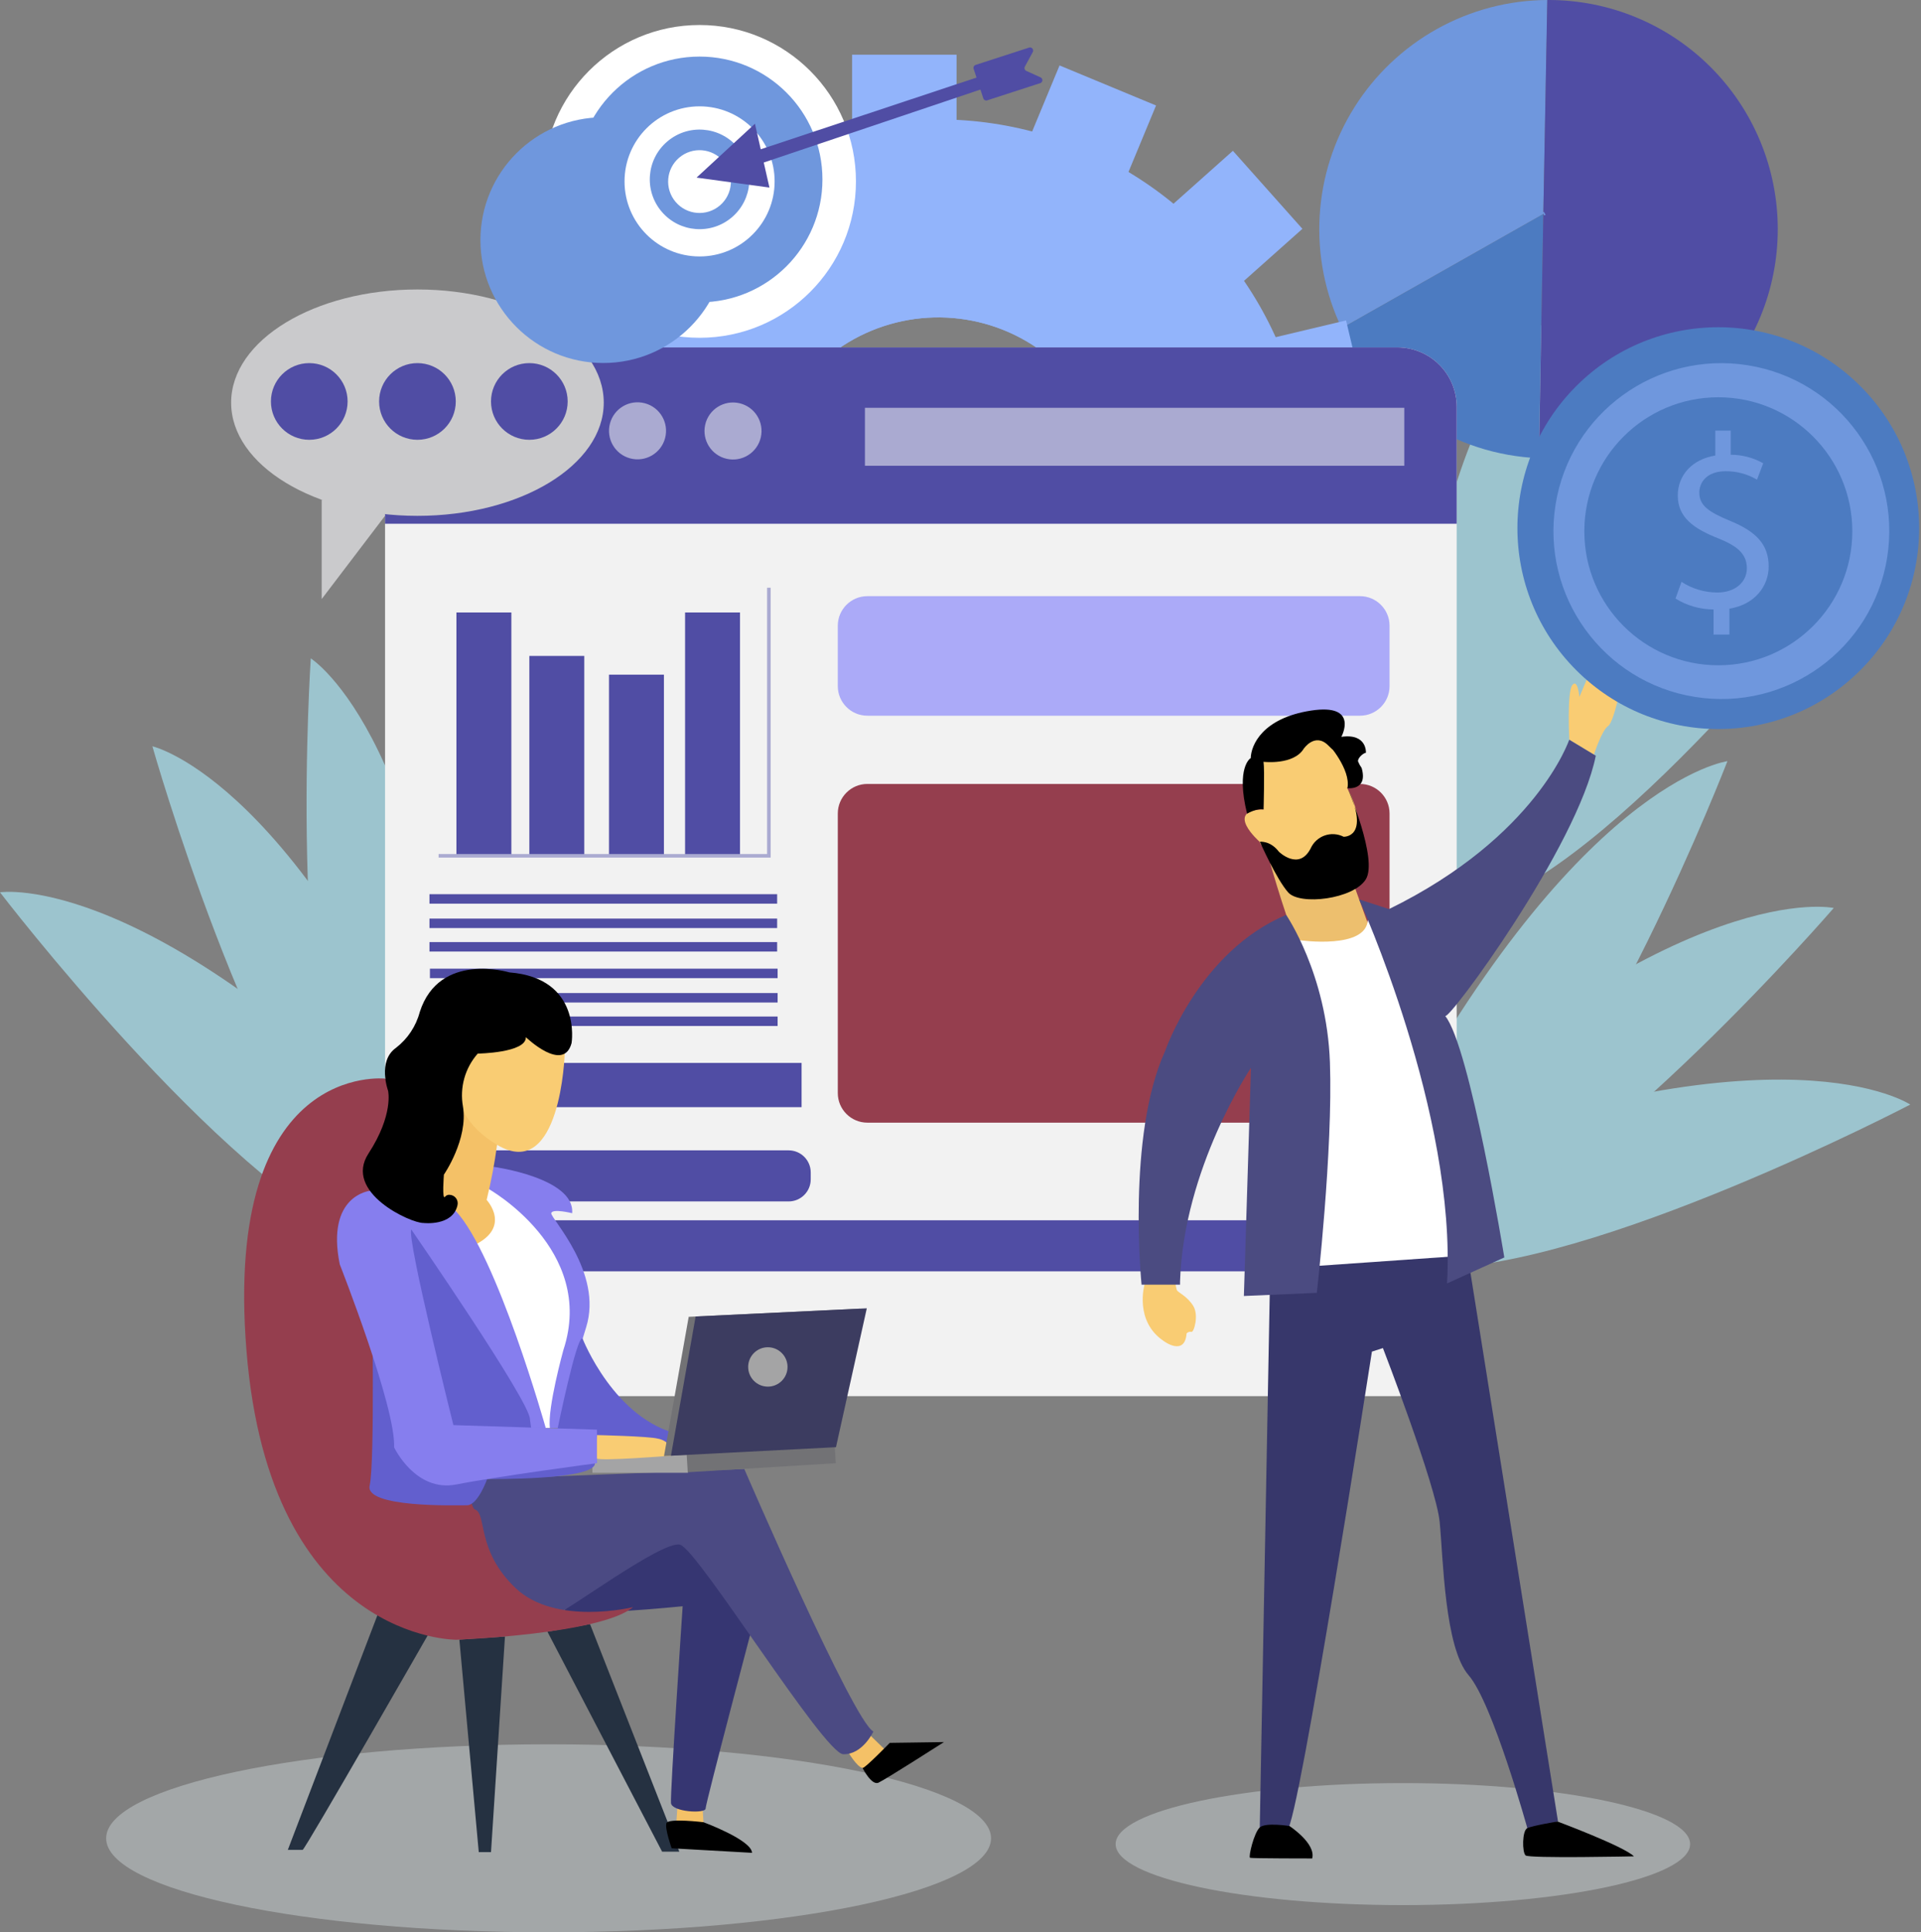 <svg width="348" height="350" viewBox="0 0 348 350" fill="none" xmlns="http://www.w3.org/2000/svg">
<rect x="0" y="0" width="348" height="350" fill="#808080" stroke="none"/>
<g clip-path="url(#clip0_2218_8171)">
<path d="M99.382 350.005C143.648 350.005 179.533 342.383 179.533 332.979C179.533 323.576 143.648 315.953 99.382 315.953C55.115 315.953 19.23 323.576 19.23 332.979C19.23 342.383 55.115 350.005 99.382 350.005Z" fill="#A3A7A8"/>
<path d="M254.139 345.078C282.878 345.078 306.175 340.131 306.175 334.028C306.175 327.924 282.878 322.977 254.139 322.977C225.401 322.977 202.104 327.924 202.104 334.028C202.104 340.131 225.401 345.078 254.139 345.078Z" fill="#A3A7A8"/>
<path d="M346.056 200.073C346.056 200.073 322.81 184.371 252.463 211.497C252.463 211.497 229.802 229.223 259.126 229.686C288.449 230.149 346.056 200.073 346.056 200.073Z" fill="#9CC4CE"/>
<path d="M312.934 137.873C312.934 137.873 285.107 141.42 250.149 208.22C250.149 208.22 244.823 236.49 267.162 217.491C289.502 198.493 312.934 137.873 312.934 137.873Z" fill="#9CC4CE"/>
<path d="M332.196 164.465C332.196 164.465 304.806 158.419 249.384 209.543C249.384 209.543 234.838 234.363 262.273 223.999C289.707 213.636 332.196 164.465 332.196 164.465Z" fill="#9CC4CE"/>
<path d="M337.876 99.201C337.876 99.201 310.172 94.8 257.879 149.11C257.879 149.11 244.83 174.752 271.603 162.782C298.375 150.813 337.876 99.201 337.876 99.201Z" fill="#9CC4CE"/>
<path d="M281.574 56.842C281.574 56.842 257.847 71.818 254.396 147.132C254.396 147.132 261.515 175.01 273.736 148.346C285.956 121.683 281.574 56.842 281.574 56.842Z" fill="#9CC4CE"/>
<path d="M310.268 72.801C310.268 72.801 282.884 78.904 254.261 148.654C254.261 148.654 251.569 177.296 272.058 156.306C292.547 135.316 310.268 72.801 310.268 72.801Z" fill="#9CC4CE"/>
<path d="M0 161.627C0 161.627 27.704 157.219 80.004 211.536C80.004 211.536 93.046 237.172 66.273 225.202C39.501 213.232 0 161.627 0 161.627Z" fill="#9CC4CE"/>
<path d="M56.301 119.254C56.301 119.254 80.029 134.224 83.479 209.544C83.479 209.544 76.36 237.415 64.14 210.752C51.92 184.088 56.301 119.254 56.301 119.254Z" fill="#9CC4CE"/>
<path d="M27.607 135.182C27.607 135.182 54.991 141.285 83.614 211.035C83.614 211.035 86.306 239.677 65.817 218.693C45.328 197.709 27.607 135.182 27.607 135.182Z" fill="#9CC4CE"/>
<path d="M280.321 0L279.582 38.762L243.056 59.444C240.037 53.129 238.663 46.153 239.062 39.164C239.46 32.176 241.619 25.402 245.337 19.471C249.055 13.541 254.211 8.646 260.328 5.242C266.444 1.837 273.321 0.034 280.321 0Z" fill="#6F97DD"/>
<path d="M279.583 38.762L278.76 82.991C271.232 82.677 263.931 80.32 257.641 76.171C251.351 72.023 246.309 66.24 243.057 59.444L279.583 38.762Z" fill="#4C7BC1"/>
<path d="M322.051 41.512C322.052 46.964 320.979 52.363 318.893 57.401C316.807 62.438 313.75 67.016 309.895 70.871C306.04 74.727 301.464 77.786 296.427 79.874C291.39 81.961 285.991 83.035 280.539 83.036C279.948 83.036 279.363 83.036 278.785 82.991L279.582 38.762L280.295 1.24336e-05H280.513C285.967 -0.004 291.368 1.066 296.408 3.151C301.448 5.235 306.028 8.292 309.885 12.148C313.743 16.003 316.803 20.58 318.89 25.619C320.978 30.657 322.052 36.058 322.051 41.512Z" fill="#504DA4"/>
<path d="M279.668 38.353L279.445 38.482L279.768 39.038L279.99 38.909L279.668 38.353Z" fill="#6F97DD"/>
<path d="M102.896 88.704C102.896 101.97 106.83 114.938 114.2 125.969C121.571 136.999 132.046 145.597 144.303 150.674C156.559 155.751 170.045 157.079 183.057 154.492C196.068 151.904 208.02 145.516 217.401 136.136C226.782 126.756 233.171 114.805 235.76 101.794C238.349 88.782 237.022 75.296 231.946 63.039C226.87 50.782 218.273 40.306 207.244 32.934C196.214 25.563 183.246 21.628 169.98 21.627C152.189 21.627 135.127 28.694 122.547 41.273C109.967 53.852 102.898 70.913 102.896 88.704ZM138.311 89.16C138.311 82.896 140.168 76.773 143.648 71.566C147.128 66.358 152.074 62.299 157.86 59.902C163.647 57.505 170.015 56.878 176.158 58.1C182.301 59.322 187.944 62.338 192.373 66.767C196.802 71.196 199.818 76.838 201.04 82.981C202.262 89.125 201.634 95.492 199.238 101.279C196.841 107.066 192.782 112.011 187.574 115.491C182.366 118.971 176.243 120.828 169.98 120.828C161.582 120.827 153.528 117.489 147.591 111.551C141.653 105.612 138.317 97.558 138.317 89.16H138.311Z" fill="#92B4FB"/>
<path d="M123.732 89.158C123.732 98.189 126.41 107.018 131.428 114.527C136.445 122.036 143.577 127.889 151.92 131.345C160.264 134.801 169.445 135.705 178.303 133.943C187.161 132.181 195.297 127.832 201.683 121.446C208.069 115.06 212.418 106.924 214.179 98.067C215.941 89.209 215.037 80.028 211.581 71.684C208.125 63.34 202.272 56.209 194.763 51.192C187.254 46.174 178.426 43.496 169.395 43.496C157.284 43.496 145.67 48.307 137.107 56.87C128.543 65.434 123.732 77.048 123.732 89.158ZM138.317 89.158C138.317 82.895 140.174 76.772 143.654 71.564C147.134 66.356 152.08 62.297 157.867 59.9C163.653 57.503 170.021 56.876 176.164 58.098C182.307 59.32 187.95 62.336 192.379 66.765C196.808 71.194 199.824 76.837 201.046 82.98C202.268 89.123 201.641 95.491 199.244 101.277C196.847 107.064 192.788 112.01 187.58 115.49C182.372 118.97 176.249 120.827 169.986 120.827C161.587 120.827 153.532 117.49 147.593 111.551C141.654 105.612 138.317 97.557 138.317 89.158Z" fill="#92B4FB"/>
<path d="M191.943 11.854L182.957 33.516L200.44 40.768L209.426 19.107L191.943 11.854Z" fill="#92B4FB"/>
<path d="M173.287 9.908H154.359V33.359H173.287V9.908Z" fill="#92B4FB"/>
<path d="M136.243 14.905L120.314 25.131L132.984 44.865L148.912 34.64L136.243 14.905Z" fill="#92B4FB"/>
<path d="M108.746 38.254L98.219 53.984L117.709 67.027L128.235 51.296L108.746 38.254Z" fill="#92B4FB"/>
<path d="M90.139 72.126L88.934 91.016L112.337 92.509L113.542 73.619L90.139 72.126Z" fill="#92B4FB"/>
<path d="M114.157 98.762L91.904 106.164L97.879 124.124L120.131 116.722L114.157 98.762Z" fill="#92B4FB"/>
<path d="M122.386 120.79L109.344 140.279L125.074 150.806L138.117 131.316L122.386 120.79Z" fill="#92B4FB"/>
<path d="M148.634 140.149L145.906 163.441L164.706 165.643L167.434 142.351L148.634 140.149Z" fill="#92B4FB"/>
<path d="M196.037 137.464L177.803 142.541L184.093 165.133L202.328 160.055L196.037 137.464Z" fill="#92B4FB"/>
<path d="M216.292 121.471L202.908 134.855L219.491 151.438L232.875 138.054L216.292 121.471Z" fill="#92B4FB"/>
<path d="M224.71 91.119L221.682 109.857L244.898 113.61L247.927 94.871L224.71 91.119Z" fill="#92B4FB"/>
<path d="M243.846 58.038L221.031 63.465L225.411 81.879L248.226 76.452L243.846 58.038Z" fill="#92B4FB"/>
<path d="M223.345 27.316L205.836 42.916L218.427 57.048L235.937 41.448L223.345 27.316Z" fill="#92B4FB"/>
<path d="M263.886 73.668V242.144C263.886 244.993 262.754 247.725 260.74 249.74C258.725 251.755 255.993 252.886 253.144 252.886H80.498C79.088 252.887 77.69 252.61 76.386 252.07C75.083 251.531 73.898 250.74 72.9 249.742C71.903 248.744 71.111 247.559 70.572 246.256C70.032 244.952 69.755 243.555 69.756 242.144V73.668C69.756 70.819 70.888 68.087 72.902 66.072C74.917 64.058 77.649 62.926 80.498 62.926H253.144C255.992 62.928 258.724 64.06 260.738 66.074C262.752 68.088 263.885 70.82 263.886 73.668Z" fill="#F2F2F2"/>
<path d="M263.886 73.668V94.871H69.756V73.668C69.756 70.819 70.888 68.087 72.902 66.072C74.917 64.058 77.649 62.926 80.498 62.926H253.144C255.992 62.928 258.724 64.06 260.738 66.074C262.752 68.088 263.885 70.82 263.886 73.668Z" fill="#504DA4"/>
<path d="M86.886 81.701C88.903 79.684 88.903 76.413 86.886 74.396C84.868 72.379 81.598 72.379 79.58 74.396C77.563 76.413 77.563 79.684 79.58 81.701C81.598 83.719 84.868 83.719 86.886 81.701Z" fill="#AAAAD1"/>
<path d="M104.767 79.123C105.385 76.337 103.629 73.579 100.843 72.961C98.058 72.343 95.299 74.1 94.681 76.885C94.064 79.67 95.82 82.429 98.606 83.047C101.391 83.665 104.149 81.908 104.767 79.123Z" fill="#AAAAD1"/>
<path d="M120.484 79.36C121.214 76.602 119.571 73.774 116.813 73.043C114.055 72.313 111.228 73.956 110.497 76.714C109.766 79.471 111.409 82.299 114.167 83.03C116.925 83.761 119.753 82.118 120.484 79.36Z" fill="#AAAAD1"/>
<path d="M137.826 79.215C138.459 76.433 136.718 73.664 133.936 73.031C131.155 72.397 128.386 74.139 127.753 76.92C127.119 79.702 128.86 82.471 131.642 83.104C134.424 83.738 137.192 81.996 137.826 79.215Z" fill="#AAAAD1"/>
<path d="M134.058 110.939H124.105V155.015H134.058V110.939Z" fill="#504DA4"/>
<path d="M120.275 122.203H110.322V155.009H120.275V122.203Z" fill="#504DA4"/>
<path d="M105.845 118.811H95.893V155.009H105.845V118.811Z" fill="#504DA4"/>
<path d="M92.636 110.939H82.684V155.015H92.636V110.939Z" fill="#504DA4"/>
<path d="M139.608 155.336H79.457V154.694H138.965V106.455H139.608V155.336Z" fill="#AAAAD1"/>
<path d="M246.366 107.984H157.13C154.171 107.984 151.771 110.383 151.771 113.343V124.278C151.771 127.237 154.171 129.637 157.13 129.637H246.366C249.326 129.637 251.725 127.237 251.725 124.278V113.343C251.725 110.383 249.326 107.984 246.366 107.984Z" fill="#ABAAF8"/>
<path d="M246.366 141.998H157.13C154.171 141.998 151.771 144.397 151.771 147.356V197.992C151.771 200.951 154.171 203.35 157.13 203.35H246.366C249.326 203.35 251.725 200.951 251.725 197.992V147.356C251.725 144.397 249.326 141.998 246.366 141.998Z" fill="#953E4E"/>
<path d="M140.785 161.967H77.801V163.682H140.785V161.967Z" fill="#504DA4"/>
<path d="M140.785 166.387H77.801V168.102H140.785V166.387Z" fill="#504DA4"/>
<path d="M140.785 170.641H77.801V172.356H140.785V170.641Z" fill="#504DA4"/>
<path d="M140.867 175.459H77.883V177.174H140.867V175.459Z" fill="#504DA4"/>
<path d="M140.867 179.873H77.883V181.589H140.867V179.873Z" fill="#504DA4"/>
<path d="M140.867 184.127H77.883V185.842H140.867V184.127Z" fill="#504DA4"/>
<path d="M145.212 192.531H77.801V200.543H145.212V192.531Z" fill="#504DA4"/>
<path d="M142.865 208.367H83.46C81.249 208.367 79.457 210.159 79.457 212.37V213.616C79.457 215.827 81.249 217.619 83.46 217.619H142.865C145.076 217.619 146.868 215.827 146.868 213.616V212.37C146.868 210.159 145.076 208.367 142.865 208.367Z" fill="#504DA4"/>
<path d="M229.224 221.031H84.983C82.773 221.031 80.981 222.823 80.981 225.034V226.28C80.981 228.491 82.773 230.283 84.983 230.283H229.224C231.434 230.283 233.226 228.491 233.226 226.28V225.034C233.226 222.823 231.434 221.031 229.224 221.031Z" fill="#504DA4"/>
<path d="M68.522 292.176L78.205 294.964C78.205 294.964 55.236 335.075 54.824 335.075H52.139L68.522 292.176Z" fill="#253141"/>
<path d="M83.217 296.993L91.479 296.428L88.948 335.485H86.731L83.217 296.993Z" fill="#253141"/>
<path d="M99.176 295.561L106.886 294.18L123.064 335.402H119.948L99.176 295.561Z" fill="#253141"/>
<path d="M157.758 314.438L160.52 317.117C160.52 317.117 157.269 320.375 156.261 320.233C155.252 320.092 153.633 317.336 153.633 317.336L157.546 314.277L157.758 314.438Z" fill="#F4C167"/>
<path d="M122.697 327.615L122.434 331.425H127.516L127.31 327.981C127.31 327.981 122.883 326.85 122.697 327.615Z" fill="#F4C167"/>
<path d="M102.201 291.628C102.201 291.628 120.191 277.493 123.069 276.401C125.948 275.309 137.012 291.911 137.012 291.911C137.012 291.911 127.824 326.606 127.824 327.582C127.824 328.559 121.727 328.225 121.553 326.593C121.38 324.961 123.667 290.947 123.667 290.947C123.667 290.947 103.48 292.965 102.201 291.628Z" fill="#363672"/>
<path d="M88.252 267.902L134.833 266.084C134.833 266.084 154.616 311.913 158.227 313.629C158.227 313.629 156.261 317.856 152.759 317.747C149.257 317.638 126.417 280.675 123.204 279.795C119.992 278.915 101.938 292.439 101.436 291.919C100.935 291.398 88.587 299.263 84.564 270.286C84.597 270.28 85.753 264.76 88.252 267.902Z" fill="#4B4A83"/>
<path d="M89.404 211.35C89.404 211.35 104.182 213.354 103.648 219.753C103.648 219.753 100.025 218.848 99.864 219.753C99.703 220.659 109.296 230.496 106.18 240.423C104.303 246.391 102.85 252.484 101.83 258.657H99.62C99.62 258.657 90.252 217.537 89.398 216.637C88.726 216.009 87.967 215.483 87.143 215.076L89.404 211.35Z" fill="#867EEE"/>
<path d="M69.808 195.377C69.808 195.377 40.394 192.029 44.654 244.688C48.914 297.347 82.683 297.013 82.683 297.013C82.683 297.013 108.769 296.03 114.686 291.109C114.686 291.109 100.667 294.552 93.413 287.665C86.159 280.777 88.273 274.121 85.992 273.395C83.712 272.669 74.948 202.174 69.808 195.377Z" fill="#953E4E"/>
<path d="M105.543 242.477C105.543 242.477 111.326 257.255 123.18 259.825C135.034 262.395 123.18 260.101 123.18 260.101L121.156 263.314L103.931 261.887L100.924 259.208C100.924 259.208 104.535 241.539 105.543 242.477Z" fill="#625FCE"/>
<path d="M124.632 263.436H107.316V266.77H124.632V263.436Z" fill="#A4A4A5"/>
<path d="M108.138 259.941C108.138 259.941 117.531 260.147 119.169 260.584C120.028 260.732 120.803 261.189 121.347 261.869L121.919 262.646L121.527 263.681C121.527 263.681 108.677 264.702 108.112 264.169C107.547 263.636 108.138 259.941 108.138 259.941Z" fill="#F9CC73"/>
<path d="M88.387 215.28C88.387 215.28 108.099 226.267 102.053 244.559C102.053 244.559 99.136 255.109 99.618 258.655H98.622C98.622 258.655 82.38 226.004 83.697 222.213C85.014 218.422 87.822 212.331 88.387 215.28Z" fill="white"/>
<path d="M90.047 207.366C89.598 210.723 88.967 214.054 88.158 217.344C88.158 217.344 92.861 222.374 85.646 225.658L81.489 217.125C81.489 217.125 75.912 217.562 78.54 209.582C81.168 201.603 86.52 199.084 86.52 199.084C86.52 199.084 90.689 203.286 90.047 207.366Z" fill="#F4C167"/>
<path d="M102.298 190.815C102.298 190.815 101.61 214.253 90.045 207.365C78.48 200.478 84.057 190.224 84.057 190.224C84.057 190.224 99.079 176.802 102.298 190.815Z" fill="#F9CC73"/>
<path d="M67.379 232.789C67.379 232.789 67.951 264.972 66.968 269.058C65.985 273.144 82.625 272.656 84.598 272.656C86.57 272.656 88.254 267.901 88.254 267.901C88.254 267.901 107.74 268.158 107.773 265.074C107.805 261.99 108.139 265.029 108.139 265.029C108.139 265.029 99.362 260.024 99.144 259.697C98.925 259.369 93.239 246.654 93.239 246.654C93.239 246.654 80.627 226.229 77.819 224.347C76.366 223.305 74.757 222.5 73.052 221.963L70.842 233.939L70.264 245.915L67.379 232.789Z" fill="#625FCE"/>
<path d="M67.044 215.692C67.044 215.692 59.006 216.47 61.55 229.018C61.55 229.018 71.721 254.859 71.394 262.158C71.394 262.158 75.249 270.356 82.682 268.885C90.116 267.413 108.138 265.03 108.138 265.03V258.958L82.136 258.136C82.136 258.136 73.623 224.154 74.51 222.702C74.51 222.702 96.085 253.953 96.001 257.069L96.207 258.579L98.867 258.662C98.867 258.662 90.013 227.244 82.509 219.29C75.004 211.336 67.044 215.692 67.044 215.692Z" fill="#867EEE"/>
<path d="M95.263 187.866C95.263 187.866 102.074 194.426 103.545 188.932C103.545 188.932 105.472 177.175 92.282 176.134C92.282 176.134 79.599 172.279 76.046 183.298C75.363 185.885 73.843 188.174 71.722 189.806C68.336 192.209 70.302 197.567 70.302 197.567C70.302 197.567 71.343 201.891 66.749 208.946C62.155 216.001 74.459 221.578 76.701 221.52C76.701 221.52 82.015 222.162 82.876 218.307C82.928 218.087 82.931 217.858 82.885 217.637C82.838 217.416 82.743 217.207 82.607 217.027C82.471 216.847 82.296 216.698 82.096 216.593C81.896 216.488 81.675 216.428 81.449 216.418C81.296 216.404 81.141 216.427 80.999 216.486C80.856 216.546 80.731 216.639 80.633 216.759C80.036 217.575 80.415 212.762 80.415 212.762C80.415 212.762 84.848 206.338 83.865 200.407C83.563 198.714 83.647 196.974 84.11 195.317C84.574 193.661 85.406 192.13 86.544 190.841C86.544 190.841 95.347 190.718 95.263 187.866Z" fill="black"/>
<path d="M151.195 261.649L124.383 263.289L124.59 266.675L151.403 265.035L151.195 261.649Z" fill="#727275"/>
<path d="M150.191 262.197L120.289 263.745L124.761 238.521L155.768 237.043L150.191 262.197Z" fill="#727275"/>
<path d="M151.442 262.132L121.547 263.674L126.019 238.456L157.026 236.979L151.442 262.132Z" fill="#3C3C60"/>
<path d="M139.101 251.165C141.07 251.165 142.667 249.568 142.667 247.599C142.667 245.63 141.07 244.033 139.101 244.033C137.132 244.033 135.535 245.63 135.535 247.599C135.535 249.568 137.132 251.165 139.101 251.165Z" fill="#A4A4A5"/>
<path d="M127.439 330.063C127.439 330.063 136.151 333.275 136.235 335.607L121.676 334.785C121.676 334.785 120.391 331.174 120.731 330.23C121.072 329.285 127.439 330.063 127.439 330.063Z" fill="black"/>
<path d="M156.262 320.252C156.262 320.252 157.881 323.464 159.134 322.905C160.387 322.346 171.001 315.549 171.001 315.549L161.19 315.69C161.19 315.69 156.75 320.252 156.262 320.252Z" fill="black"/>
<path d="M284.286 133.986C284.286 133.986 283.849 125.351 284.832 124.092C285.815 122.833 286.117 126.225 286.117 126.225L288.854 119.8C289.182 119.036 289.78 120.443 289.452 120.622C289.452 120.622 290.602 119.8 291.097 120.899C291.097 120.899 292.382 120.571 292.189 121.933C292.189 121.933 294.431 122.042 293.885 123.032C293.885 123.032 292.459 130.742 291.315 131.506C290.171 132.271 288.745 136.698 288.745 136.698L284.286 133.986Z" fill="#F9CC73"/>
<path d="M207.333 232.687C207.333 232.687 205.406 239.369 210.905 242.967C210.905 242.967 214.632 245.71 214.96 241.527C215.066 241.407 215.202 241.318 215.355 241.268C215.507 241.218 215.67 241.21 215.827 241.245C216.277 241.405 217.221 238.251 216.155 236.529C215.088 234.807 213.405 234.107 213.199 233.695C213.037 233.176 212.94 232.639 212.91 232.096C212.91 232.096 207.558 231.556 207.333 232.687Z" fill="#F9CC73"/>
<path d="M230.111 229.512L228.184 332.53C229.899 332.399 231.587 332.031 233.201 331.437C235.213 330.564 248.531 244.822 248.531 244.822L250.523 244.18C250.523 244.18 260.161 269.115 260.803 275.662C261.446 282.209 261.677 298.413 266.052 303.444C270.428 308.475 276.769 331.437 276.769 331.437L282.237 329.908L265.834 227.109C265.834 227.109 235.662 217.703 230.111 229.512Z" fill="#37376B"/>
<path d="M230.109 156.383C230.109 156.383 233.836 169.394 235.365 171.469C235.365 171.469 246.801 172.233 247.971 167.749L245.317 160.424C245.317 160.424 233.367 154.179 230.109 156.383Z" fill="#EDBF6E"/>
<path d="M228.183 152.47C228.183 152.47 221.649 146.727 228.871 146.617V137.982C228.871 137.982 238.598 132.2 239.369 132.617C240.14 133.035 245.98 137.911 245.98 137.911L244.695 141.696L244.053 142.737C244.053 142.737 246.565 147.054 245.98 150.774C245.396 154.494 243.687 160.412 238.058 157.662C232.43 154.912 228.729 154.276 228.183 152.47Z" fill="#F9CC73"/>
<path d="M225.915 147.389C225.915 147.389 227.637 146.355 228.896 146.625C228.896 146.625 229.114 139.461 228.896 137.99C228.896 137.99 234.306 138.632 236.163 135.638C236.163 135.638 238.187 132.625 240.596 134.995C243.005 137.366 240.596 134.726 240.596 134.726C240.596 134.726 244.753 139.371 244.097 142.763C244.097 142.763 247.869 143.258 246.667 139.101C246.409 138.74 246.193 138.349 246.025 137.938C245.864 137.443 246.828 136.46 247.445 136.338C247.445 136.338 247.67 132.792 242.992 133.466C242.992 133.466 246.314 127.356 237.499 128.712C228.684 130.068 226.628 134.983 226.577 137.321C226.57 137.296 223.827 138.934 225.915 147.389Z" fill="black"/>
<path d="M244.098 142.736C244.098 142.736 249.662 155.67 247.426 159.274C245.19 162.879 235.507 164.035 233.374 161.658C231.241 159.281 228.234 152.47 228.234 152.47C228.234 152.47 230.123 152.226 231.678 154.276C231.678 154.276 235.289 157.803 237.422 153.697C237.662 153.153 238.011 152.663 238.447 152.258C238.883 151.853 239.396 151.541 239.957 151.342C240.517 151.142 241.113 151.059 241.706 151.097C242.3 151.135 242.88 151.294 243.41 151.564C243.41 151.564 248.332 151.783 244.098 142.736Z" fill="black"/>
<path d="M235.527 170.313C235.527 170.313 247.542 172.029 247.786 166.6C247.786 166.6 266.078 195.724 263.669 227.547L235.527 229.513C235.527 229.513 230.355 171.483 235.527 170.313Z" fill="white"/>
<path d="M232.995 165.719C232.995 165.719 240.351 176.423 240.923 192.414C241.495 208.406 238.546 234.177 238.546 234.177L225.336 234.749L226.621 193.41C226.621 193.41 214.414 211.606 213.771 232.127V232.699H206.8C206.8 232.699 204.07 205.714 211.066 190.378C211.066 190.365 217.26 172.324 232.995 165.719Z" fill="#4B4B81"/>
<path d="M246.205 162.905C246.205 162.905 263.887 201.738 262.139 232.468L272.515 227.765C272.515 227.765 266.283 189.492 261.798 184.018C262.441 184.962 285.802 153.293 289.085 136.884L284.273 133.986C284.273 133.986 278.42 151.539 251.628 164.666L246.205 162.905Z" fill="#4B4B81"/>
<path d="M282.151 329.936C282.151 329.936 294.192 334.433 295.997 336.245C295.997 336.245 277.005 336.65 276.369 336.078C275.733 335.506 275.726 331.58 276.69 331.131C277.654 330.681 282.151 329.936 282.151 329.936Z" fill="black"/>
<path d="M233.592 330.752C233.592 330.752 238.43 333.906 237.71 336.63C237.71 336.63 226.788 336.63 226.454 336.508C226.12 336.386 227.167 331.914 228.24 330.989C229.313 330.064 233.592 330.752 233.592 330.752Z" fill="black"/>
<path d="M75.621 93.438C94.261 93.438 109.372 84.259 109.372 72.936C109.372 61.613 94.261 52.434 75.621 52.434C56.982 52.434 41.871 61.613 41.871 72.936C41.871 84.259 56.982 93.438 75.621 93.438Z" fill="#CACACC"/>
<path d="M56.026 79.662C59.861 79.662 62.971 76.553 62.971 72.717C62.971 68.881 59.861 65.772 56.026 65.772C52.19 65.772 49.08 68.881 49.08 72.717C49.08 76.553 52.19 79.662 56.026 79.662Z" fill="#504DA4"/>
<path d="M75.621 79.662C79.457 79.662 82.567 76.553 82.567 72.717C82.567 68.881 79.457 65.772 75.621 65.772C71.785 65.772 68.676 68.881 68.676 72.717C68.676 76.553 71.785 79.662 75.621 79.662Z" fill="#504DA4"/>
<path d="M95.893 79.662C99.728 79.662 102.838 76.553 102.838 72.717C102.838 68.881 99.728 65.772 95.893 65.772C92.057 65.772 88.947 68.881 88.947 72.717C88.947 76.553 92.057 79.662 95.893 79.662Z" fill="#504DA4"/>
<path d="M69.757 93.42L58.275 108.512V90.522C58.275 90.522 69.757 90.156 69.757 93.42Z" fill="#CACACC"/>
<path d="M126.732 61.185C142.377 61.185 155.06 48.502 155.06 32.857C155.06 17.212 142.377 4.529 126.732 4.529C111.087 4.529 98.404 17.212 98.404 32.857C98.404 48.502 111.087 61.185 126.732 61.185Z" fill="white"/>
<path d="M126.733 54.76C139.024 54.76 148.989 44.796 148.989 32.504C148.989 20.212 139.024 10.248 126.733 10.248C114.441 10.248 104.477 20.212 104.477 32.504C104.477 44.796 114.441 54.76 126.733 54.76Z" fill="#6F97DD"/>
<path d="M109.289 65.752C121.581 65.752 131.545 55.788 131.545 43.496C131.545 31.205 121.581 21.24 109.289 21.24C96.998 21.24 87.033 31.205 87.033 43.496C87.033 55.788 96.998 65.752 109.289 65.752Z" fill="#6F97DD"/>
<path d="M126.732 46.452C134.24 46.452 140.327 40.365 140.327 32.857C140.327 25.349 134.24 19.262 126.732 19.262C119.224 19.262 113.137 25.349 113.137 32.857C113.137 40.365 119.224 46.452 126.732 46.452Z" fill="white"/>
<path d="M132.597 39.347C136.383 36.109 136.828 30.415 133.589 26.629C130.351 22.843 124.657 22.399 120.871 25.637C117.085 28.875 116.641 34.569 119.879 38.355C123.117 42.141 128.811 42.586 132.597 39.347Z" fill="#6F97DD"/>
<path d="M130.407 37.221C132.799 35.186 133.088 31.598 131.053 29.206C129.018 26.814 125.43 26.525 123.038 28.56C120.646 30.595 120.357 34.183 122.392 36.575C124.426 38.967 128.015 39.256 130.407 37.221Z" fill="white"/>
<path d="M126.186 32.17L136.761 22.41L139.389 33.975L126.186 32.17Z" fill="#504DA4"/>
<path d="M137.416 27.17L178.896 13.389L179.532 15.573L137.012 29.888L137.416 27.17Z" fill="#504DA4"/>
<path d="M188.521 15.034L178.838 18.176C178.768 18.199 178.694 18.208 178.621 18.202C178.547 18.196 178.476 18.176 178.41 18.143C178.344 18.109 178.286 18.063 178.238 18.007C178.19 17.951 178.154 17.886 178.132 17.816L176.378 12.464C176.355 12.394 176.346 12.32 176.351 12.246C176.357 12.173 176.377 12.101 176.41 12.036C176.444 11.97 176.49 11.912 176.546 11.864C176.602 11.816 176.667 11.78 176.737 11.757L186.458 8.609C186.563 8.582 186.674 8.587 186.777 8.621C186.879 8.656 186.97 8.719 187.038 8.804C187.105 8.889 187.147 8.991 187.158 9.099C187.17 9.206 187.15 9.315 187.101 9.412L185.662 12.066C185.625 12.133 185.602 12.208 185.596 12.285C185.589 12.361 185.599 12.439 185.623 12.512C185.648 12.585 185.688 12.652 185.74 12.709C185.792 12.766 185.855 12.812 185.925 12.843L188.553 14.038C188.641 14.089 188.714 14.163 188.764 14.253C188.814 14.342 188.838 14.443 188.835 14.546C188.831 14.648 188.801 14.747 188.745 14.833C188.69 14.919 188.612 14.988 188.521 15.034Z" fill="#504DA4"/>
<path d="M337.011 121.396C351.223 107.185 351.223 84.143 337.011 69.932C322.8 55.72 299.758 55.72 285.547 69.932C271.335 84.143 271.335 107.185 285.547 121.396C299.758 135.608 322.8 135.608 337.011 121.396Z" fill="#4C7BC1"/>
<path d="M341.869 100.999C344.52 84.411 333.222 68.815 316.635 66.164C300.047 63.513 284.451 74.811 281.8 91.399C279.149 107.987 290.447 123.583 307.035 126.234C323.622 128.885 339.218 117.587 341.869 100.999Z" fill="#6F97DD"/>
<path d="M311.283 120.506C324.689 120.506 335.557 109.638 335.557 96.233C335.557 82.827 324.689 71.959 311.283 71.959C297.877 71.959 287.01 82.827 287.01 96.233C287.01 109.638 297.877 120.506 311.283 120.506Z" fill="#4C7BC1"/>
<path d="M310.421 114.944V110.395C307.984 110.387 305.597 109.702 303.527 108.416L304.613 105.396C306.545 106.646 308.795 107.315 311.096 107.324C314.308 107.324 316.454 105.48 316.454 102.91C316.454 100.34 314.7 98.9 311.366 97.551C306.772 95.752 303.939 93.696 303.939 89.758C303.939 86.025 306.592 83.185 310.736 82.51V78H313.531V82.369C315.593 82.37 317.619 82.901 319.416 83.911L318.292 86.886C316.574 85.866 314.61 85.337 312.612 85.357C309.149 85.357 307.838 87.425 307.838 89.212C307.838 91.557 309.509 92.726 313.428 94.352C318.067 96.247 320.406 98.586 320.406 102.595C320.406 106.154 317.932 109.489 313.293 110.253V114.937L310.421 114.944Z" fill="#6F97DD"/>
<path d="M254.396 73.867H156.686V84.366H254.396V73.867Z" fill="#AAAAD1"/>
</g>
<defs>
<clipPath id="clip0_2218_8171">
<rect width="347.674" height="350" fill="white"/>
</clipPath>
</defs>
</svg>
